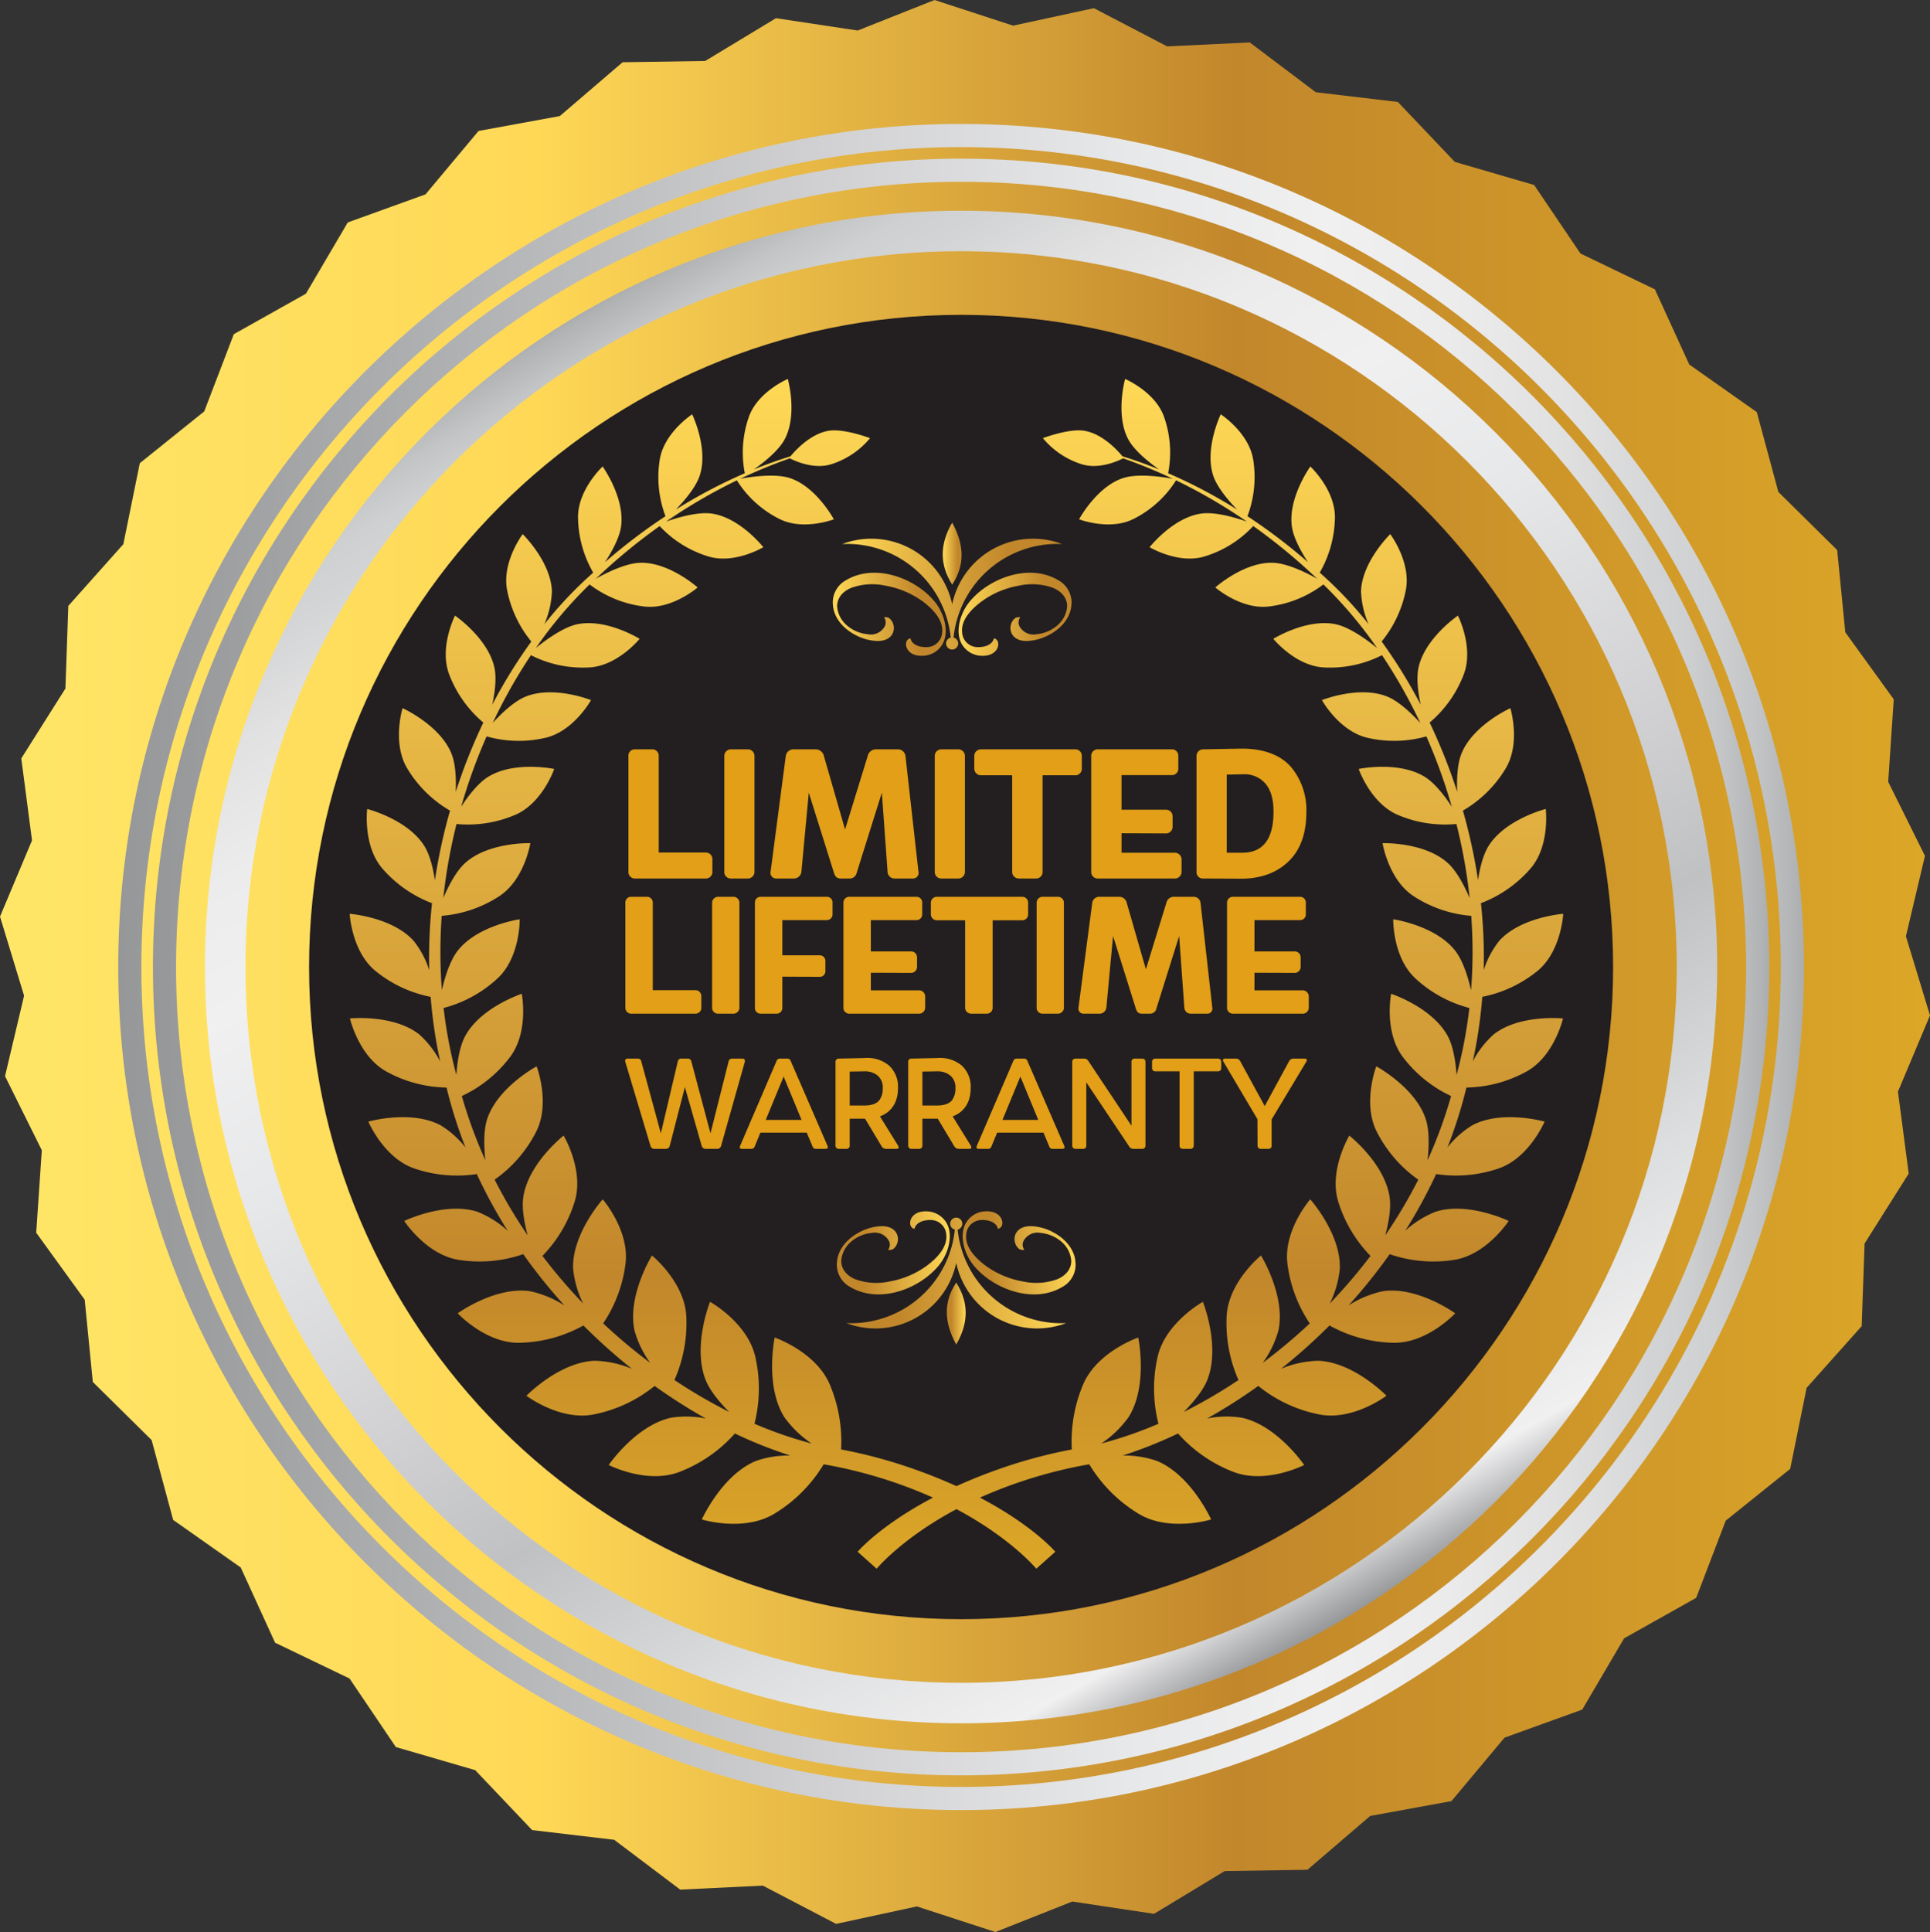 <svg xmlns="http://www.w3.org/2000/svg" xmlns:xlink="http://www.w3.org/1999/xlink" viewBox="0 0 471.325 471.706"><rect x="0" y="0" width="471.325" height="471.706" fill="#333333" stroke="none"/><defs><style> .be7d3ee7-26ac-48e5-a778-16540482d3a6 { fill: url(#b70494a1-d367-4ab7-85c7-484871491715); } .b964ed3f-6cc3-427d-a6b6-1ea2deb5200f { fill: url(#ff949782-98cb-4ff8-b219-129244f37e87); } .aa2c2e90-2f76-4046-a743-cfbccaabb384 { fill: url(#b5fad3f9-289b-4bf4-8df1-9e7f26dc57bc); } .f0236f1e-e8d8-4ed0-89ea-2f77b52fa3b5 { fill: url(#e99a9bb2-d8b9-47cb-8beb-809a361e8916); } .f519ea98-29bc-480e-b4b9-66ed99f8eb09 { fill: #231f20; } .f8e56ad1-c0d5-4e2c-a88d-45685078f0e2 { fill: url(#a864315f-01e7-4c61-bad2-963f6b624ba9); } .a1316ca5-4a36-4841-b90d-70a1856e8951 { fill: url(#bd3b711b-634d-43c6-99ec-688e4907b431); } .f0fb2662-c32e-49fa-abdf-90a19a226e9a { fill: url(#b2efbf19-9c77-4b0d-8e8f-56441af1c145); } .acb07e21-a22a-47a1-8eab-024a3987a391 { fill: url(#adc03efe-02b0-409e-9010-00995797441b); } .ace6c801-cd7f-48aa-a081-9fdff29cbd2d { fill: url(#b5336c69-28dc-47e9-a213-ce8d8868f643); } .a1fc0ca7-55d6-46c7-8960-330eaff51f7a { fill: url(#b3b486db-6995-423a-8d95-d2aaa4713329); } .ee0f9574-b6a5-41ea-b310-b619b9d1b44d { fill: url(#ea51dc4c-fcc6-4593-b67a-886991e4eafd); } .fa65937d-daa6-45ec-b4e6-45f5fc79a955 { fill: url(#b200f47b-049a-49fb-af89-6c525dd1b95a); } .bfb289a9-f8e5-4b09-9f35-195bc9d0aa6c { fill: url(#e9d75c9d-7142-46fe-8b65-00a75d20b1ba); } .b427edb1-c305-42ba-91f3-52471266ddd9 { fill: #e29f17; } </style><linearGradient id="b70494a1-d367-4ab7-85c7-484871491715" y1="235.853" x2="471.325" y2="235.853" gradientUnits="userSpaceOnUse"><stop offset="0" stop-color="#ffe667"></stop><stop offset="0.272" stop-color="#ffd857"></stop><stop offset="0.279" stop-color="#ffd856"></stop><stop offset="0.64" stop-color="#c2872b"></stop><stop offset="1" stop-color="#dca727"></stop></linearGradient><linearGradient id="ff949782-98cb-4ff8-b219-129244f37e87" x1="37.347" y1="236.1" x2="432.069" y2="236.1" gradientUnits="userSpaceOnUse"><stop offset="0" stop-color="#969799"></stop><stop offset="0.309" stop-color="#c0c1c3"></stop><stop offset="0.412" stop-color="#d0d0d2"></stop><stop offset="0.599" stop-color="#e7e8e9"></stop><stop offset="0.715" stop-color="#f0f0f1"></stop><stop offset="0.793" stop-color="#ececed"></stop><stop offset="0.867" stop-color="#e1e1e2"></stop><stop offset="0.921" stop-color="#d3d4d5"></stop><stop offset="0.947" stop-color="#cfd0d1"></stop><stop offset="0.971" stop-color="#c4c5c6"></stop><stop offset="0.995" stop-color="#b1b3b4"></stop><stop offset="1" stop-color="#abadae"></stop></linearGradient><linearGradient id="b5fad3f9-289b-4bf4-8df1-9e7f26dc57bc" x1="28.872" y1="236.1" x2="440.544" y2="236.1" xlink:href="#ff949782-98cb-4ff8-b219-129244f37e87"></linearGradient><linearGradient id="e99a9bb2-d8b9-47cb-8beb-809a361e8916" x1="327.014" y1="395.98" x2="142.399" y2="76.219" gradientUnits="userSpaceOnUse"><stop offset="0" stop-color="#969799"></stop><stop offset="0.049" stop-color="#f0f0f1"></stop><stop offset="0.164" stop-color="#dddedf"></stop><stop offset="0.309" stop-color="#c0c1c3"></stop><stop offset="0.412" stop-color="#d0d0d2"></stop><stop offset="0.599" stop-color="#e7e8e9"></stop><stop offset="0.715" stop-color="#f0f0f1"></stop><stop offset="0.793" stop-color="#ececed"></stop><stop offset="0.867" stop-color="#e1e1e2"></stop><stop offset="0.921" stop-color="#d3d4d5"></stop><stop offset="0.947" stop-color="#cfd0d1"></stop><stop offset="0.971" stop-color="#c4c5c6"></stop><stop offset="0.995" stop-color="#b1b3b4"></stop><stop offset="1" stop-color="#abadae"></stop></linearGradient><linearGradient id="a864315f-01e7-4c61-bad2-963f6b624ba9" x1="233.577" y1="383.001" x2="233.577" y2="92.524" gradientUnits="userSpaceOnUse"><stop offset="0" stop-color="#dca727"></stop><stop offset="0.247" stop-color="#c2872b"></stop><stop offset="1" stop-color="#ffd856"></stop></linearGradient><linearGradient id="bd3b711b-634d-43c6-99ec-688e4907b431" x1="235.098" y1="305.888" x2="262.652" y2="305.888" gradientUnits="userSpaceOnUse"><stop offset="0.247" stop-color="#c2872b"></stop><stop offset="1" stop-color="#ffd856"></stop></linearGradient><linearGradient id="b2efbf19-9c77-4b0d-8e8f-56441af1c145" x1="231.222" y1="320.701" x2="235.825" y2="320.701" xlink:href="#bd3b711b-634d-43c6-99ec-688e4907b431"></linearGradient><linearGradient id="adc03efe-02b0-409e-9010-00995797441b" x1="206.689" y1="310.818" x2="260.353" y2="310.818" xlink:href="#bd3b711b-634d-43c6-99ec-688e4907b431"></linearGradient><linearGradient id="b5336c69-28dc-47e9-a213-ce8d8868f643" x1="204.383" y1="305.888" x2="231.949" y2="305.888" xlink:href="#bd3b711b-634d-43c6-99ec-688e4907b431"></linearGradient><linearGradient id="b3b486db-6995-423a-8d95-d2aaa4713329" x1="14882.91" y1="3162.081" x2="14910.466" y2="3162.081" gradientTransform="translate(15113.861 3312.061) rotate(180)" xlink:href="#bd3b711b-634d-43c6-99ec-688e4907b431"></linearGradient><linearGradient id="ea51dc4c-fcc6-4593-b67a-886991e4eafd" x1="14879.035" y1="3176.894" x2="14883.638" y2="3176.894" gradientTransform="translate(15113.861 3312.061) rotate(180)" xlink:href="#bd3b711b-634d-43c6-99ec-688e4907b431"></linearGradient><linearGradient id="b200f47b-049a-49fb-af89-6c525dd1b95a" x1="14854.503" y1="3167.01" x2="14908.166" y2="3167.01" gradientTransform="translate(15113.861 3312.061) rotate(180)" xlink:href="#bd3b711b-634d-43c6-99ec-688e4907b431"></linearGradient><linearGradient id="e9d75c9d-7142-46fe-8b65-00a75d20b1ba" x1="14852.197" y1="3162.081" x2="14879.763" y2="3162.081" gradientTransform="translate(15113.861 3312.061) rotate(180)" xlink:href="#bd3b711b-634d-43c6-99ec-688e4907b431"></linearGradient></defs><g id="accbcafa-b65c-4150-8f12-711a3fa9b26b" data-name="Layer 2"><g id="e0b60ed3-5b24-4580-a6a3-f8eddc88b588" data-name="Award &amp; Guarantee Badges"><g><polygon class="be7d3ee7-26ac-48e5-a778-16540482d3a6" points="471.325 247.917 465.443 228.602 470.094 208.959 461.116 190.884 462.473 170.738 450.641 154.381 448.655 134.294 434.295 120.115 429.035 100.624 412.535 88.995 404.139 70.641 385.955 61.888 374.654 45.167 355.271 39.52 341.368 24.892 321.323 22.517 305.201 10.36 285.039 11.325 267.138 1.997 247.409 6.259 228.221 0 209.454 7.453 189.5 4.441 172.228 14.882 152.04 15.199 136.716 28.337 116.862 31.973 103.91 47.456 84.926 54.308 74.705 71.708 57.095 81.592 49.876 100.443 34.141 113.087 30.117 132.865 16.679 147.932 15.976 168.102 5.198 185.171 7.818 205.185 0 223.794 5.88 243.104 1.227 262.745 10.209 280.83 8.843 300.97 20.683 317.325 22.665 337.411 37.026 351.599 42.282 371.086 58.786 382.71 67.181 401.073 85.368 409.82 96.669 426.548 116.05 432.188 129.954 446.821 149.996 449.192 166.118 461.358 186.289 460.379 204.184 469.721 223.911 465.46 243.095 471.706 261.869 464.263 281.82 467.268 299.094 456.824 319.283 456.512 334.607 443.374 354.462 439.74 367.414 424.257 386.399 417.401 396.62 400.002 414.227 390.115 421.441 371.271 437.181 358.628 441.198 338.843 454.643 323.781 455.352 303.604 466.125 286.534 463.497 266.524 471.325 247.917"></polygon><g><path class="b964ed3f-6cc3-427d-a6b6-1ea2deb5200f" d="M234.708,38.738c-108.824,0-197.36,88.535-197.36,197.361s88.536,197.362,197.36,197.362c108.826,0,197.362-88.537,197.362-197.362S343.533,38.738,234.708,38.738Zm0,389.074c-105.878,0-191.713-85.834-191.713-191.713S128.83,44.387,234.708,44.387C340.588,44.387,426.42,130.22,426.42,236.1S340.588,427.812,234.708,427.812Z"></path><path class="aa2c2e90-2f76-4046-a743-cfbccaabb384" d="M234.708,30.264C121.21,30.264,28.872,122.602,28.872,236.1S121.21,441.935,234.708,441.935,440.544,349.599,440.544,236.1,348.207,30.264,234.708,30.264Zm0,406.022c-110.383,0-200.187-89.804-200.187-200.186S124.325,35.913,234.708,35.913,434.894,125.717,434.894,236.1,345.091,436.286,234.708,436.286Z"></path></g><path class="f0236f1e-e8d8-4ed0-89ea-2f77b52fa3b5" d="M234.708,51.448C132.89,51.448,50.056,134.283,50.056,236.1S132.89,420.75,234.708,420.75c101.816,0,184.65-82.834,184.65-184.65S336.523,51.448,234.708,51.448Zm0,359.415c-96.367,0-174.764-78.397-174.764-174.764S138.341,61.335,234.708,61.335,409.471,139.734,409.471,236.1,331.073,410.863,234.708,410.863Z"></path><path class="f519ea98-29bc-480e-b4b9-66ed99f8eb09" d="M234.708,76.87C146.91,76.87,75.48,148.3,75.48,236.1s71.43,159.228,159.227,159.228c87.8,0,159.229-71.43,159.229-159.228S322.508,76.87,234.708,76.87Z"></path></g><path class="f8e56ad1-c0d5-4e2c-a88d-45685078f0e2" d="M372.75,261.634c6.82-3.719,8.95-12.979,8.95-12.979s-10.538-1.072-16.875,3.855a23.137,23.137,0,0,0-5.153,6.625,116.424,116.424,0,0,0,2.317-15.754,30.862,30.862,0,0,0,13.351-6.221c5.942-4.746,6.417-14.05,6.417-14.05s-10.34.758-15.623,6.593a22.537,22.537,0,0,0-3.796,7.132,125.65,125.65,0,0,0-.676-16.324,30.195,30.195,0,0,0,12.015-8.348c4.932-5.594,3.805-14.651,3.805-14.651s-9.854,2.493-13.949,9.021c-1.368,2.174-2.147,5.463-2.585,8.349a134.73,134.73,0,0,0-3.693-16.963A29.431,29.431,0,0,0,367.66,187.69c3.808-6.237,1.187-14.788,1.187-14.788s-9.093,4.082-11.934,11.081c-1.043,2.569-1.173,6.317-1.049,9.35a137.686,137.686,0,0,0-6.731-16.917,28.801,28.801,0,0,0,8.282-11.631c2.613-6.667-1.379-14.476-1.379-14.476s-8.072,5.488-9.628,12.728c-.56,2.601-.077,6.148.54,9.024a126.183,126.183,0,0,0-9.536-15.435,28.383,28.383,0,0,0,5.887-12.478c1.386-6.884-3.788-13.737-3.788-13.737s-6.866,6.668-7.137,13.923a22.289,22.289,0,0,0,1.842,8.056,97.662,97.662,0,0,0-11.925-12.582,27.713,27.713,0,0,0,3.705-13.296c.169-6.875-5.997-12.614-5.997-12.614s-5.489,7.606-4.509,14.651c.385,2.797,2.299,6.218,3.917,8.699A137.865,137.865,0,0,0,304.639,126.03a26.98,26.98,0,0,0,1.417-13.721c-1.015-6.664-7.939-11.152-7.939-11.152s-4.002,8.277-1.861,14.906c.94,2.902,3.793,6.216,5.854,8.347a125.448,125.448,0,0,0-16.84-8.867,26.325,26.325,0,0,0-.943-13.607c-2.105-6.263-9.564-9.411-9.564-9.411s-2.438,8.663.749,14.701c1.491,2.818,5.163,5.713,7.522,7.377-3.517-1.428-6.535-2.458-8.916-3.189-1.071-1.306-4.781-5.463-9.261-6.229-3.793-.646-10.175,1.794-10.175,1.794a20.247,20.247,0,0,0,9.237,6.288c4.466,1.535,9.435-.88,10.353-1.362a123.071,123.071,0,0,1,12.137,4.99c-2.289-.429-8.429-1.386-12.141-.172-6.481,2.129-10.745,10.065-10.745,10.065s7.558,2.902,13.415-.146a25.931,25.931,0,0,0,10.264-9.369,130.693,130.693,0,0,1,17.303,10.083c-2.693-.945-7.725-2.459-11.177-1.962-6.898.983-12.584,8.206-12.584,8.206s7.074,4.253,13.504,2.231a26.844,26.844,0,0,0,11.806-7.397A139.922,139.922,0,0,1,320.59,140.301c.365.325.731.675,1.092,1.009-2.563-1.435-7.281-3.792-10.797-3.907-7.106-.235-14.097,6.025-14.097,6.025s6.366,5.524,13.184,4.633a27.335,27.335,0,0,0,13.208-5.373,103.841,103.841,0,0,1,13.123,15.534c-2.332-1.901-6.629-5.074-10.116-5.81-7.098-1.49-15.223,3.558-15.223,3.558s5.404,6.677,12.413,6.991A27.965,27.965,0,0,0,337.5,159.96a127.412,127.412,0,0,1,9.349,16.554c-2.114-2.303-5.237-5.303-8.092-6.451-6.869-2.758-15.932.873-15.932.873s4.243,7.668,11.233,9.222a28.793,28.793,0,0,0,14.276-.368,135.381,135.381,0,0,1,6.212,17.179c-1.704-2.593-4.11-5.751-6.571-7.281-6.419-3.99-16.166-1.945-16.166-1.945s2.907,8.459,9.655,11.261a29.447,29.447,0,0,0,14.212,2.176,130.346,130.346,0,0,1,3.228,18.1c-1.251-2.925-3.134-6.599-5.366-8.597-5.735-5.147-15.899-4.82-15.899-4.82s1.424,9.015,7.712,13.024a30.078,30.078,0,0,0,13.941,4.716,120.714,120.714,0,0,1-.041,18.154c-.741-3.172-1.986-7.234-3.89-9.654-4.858-6.189-15.122-7.66-15.122-7.66s-.165,9.313,5.44,14.46A30.69,30.69,0,0,0,358.832,246.1a112.078,112.078,0,0,1-3.122,16.364c-.226-3.158-.786-6.94-2.131-9.452-3.789-7.081-13.848-10.376-13.848-10.376s-1.812,9.332,2.905,15.488a31.421,31.421,0,0,0,11.741,9.479,112.336,112.336,0,0,1-5.75,15.668c.346-3.244.473-7.223-.447-10.033-2.555-7.785-12.076-12.884-12.076-12.884s-3.482,9.055.179,16.081a31.984,31.984,0,0,0,10.08,11.583,121.803,121.803,0,0,1-8.067,13.592c.812-3.023,1.459-6.552,1.071-9.271-1.178-8.267-9.849-15.079-9.849-15.079s-5.1,8.486-2.681,16.193a32.832,32.832,0,0,0,7.851,13.182,130.6,130.6,0,0,1-9.953,11.635,24.61,24.61,0,0,0,2.463-8.553c.276-8.523-7.23-16.896-7.23-16.896s-6.627,7.617-5.556,15.793a33.502,33.502,0,0,0,5.445,14.5,135.048,135.048,0,0,1-11.503,9.643,24.678,24.678,0,0,0,3.856-7.957c1.788-8.513-4.271-18.265-4.271-18.265s-8.009,6.483-8.381,14.889a34.255,34.255,0,0,0,2.892,15.515,124.727,124.727,0,0,1-13.381,7.799c2.303-2.317,4.682-5.143,5.744-7.78,3.303-8.246-1.058-19.114-1.058-19.114s-9.198,5.097-11.062,13.481a34.849,34.849,0,0,0,.212,16.292,98.955,98.955,0,0,1-13.961,4.821,25.921,25.921,0,0,0,6.696-6.487c4.782-7.694,2.326-19.391,2.326-19.391s-10.146,3.487-13.504,11.583a35.772,35.772,0,0,0-2.717,15.748,120.998,120.998,0,0,0-18.052,4.883c-3.708,1.315-7.069,2.687-10.112,4.07-3.042-1.384-6.403-2.756-10.111-4.07a120.374,120.374,0,0,0-18.065-4.883,35.766,35.766,0,0,0-2.715-15.748c-3.36-8.096-13.504-11.583-13.504-11.583s-2.456,11.696,2.325,19.391a25.786,25.786,0,0,0,6.69,6.481,98.426,98.426,0,0,1-13.953-4.821,34.943,34.943,0,0,0,.217-16.286c-1.868-8.385-11.067-13.481-11.067-13.481s-4.355,10.868-1.056,19.114c1.056,2.636,3.435,5.459,5.734,7.771a125.02,125.02,0,0,1-13.374-7.796,34.262,34.262,0,0,0,2.9-15.509c-.383-8.405-8.384-14.889-8.384-14.889s-6.06,9.752-4.274,18.265a24.573,24.573,0,0,0,3.841,7.94,134.296,134.296,0,0,1-11.485-9.635,33.508,33.508,0,0,0,5.447-14.492c1.065-8.176-5.558-15.793-5.558-15.793s-7.498,8.374-7.233,16.896a24.609,24.609,0,0,0,2.455,8.539,131.566,131.566,0,0,1-9.94-11.627,32.87,32.87,0,0,0,7.847-13.176c2.419-7.707-2.681-16.193-2.681-16.193s-8.669,6.812-9.85,15.079c-.392,2.713.257,6.235,1.065,9.255a121.639,121.639,0,0,1-8.058-13.581,31.967,31.967,0,0,0,10.081-11.577c3.653-7.026.173-16.081.173-16.081s-9.523,5.099-12.078,12.884c-.913,2.802-.791,6.768-.449,10.008A112.404,112.404,0,0,1,112.783,267.6,31.324,31.324,0,0,0,124.52,258.124c4.714-6.156,2.9-15.488,2.9-15.488s-10.061,3.295-13.845,10.376c-1.343,2.506-1.903,6.27-2.131,9.424A112.57,112.57,0,0,1,108.329,246.1a30.763,30.763,0,0,0,13.143-7.196c5.609-5.146,5.442-14.46,5.442-14.46s-10.266,1.471-15.127,7.66c-1.895,2.415-3.139,6.454-3.879,9.625a121.357,121.357,0,0,1-.036-18.126,30.043,30.043,0,0,0,13.931-4.715c6.287-4.01,7.711-13.024,7.711-13.024s-10.166-.327-15.896,4.82c-2.226,1.99-4.106,5.639-5.354,8.557a130.671,130.671,0,0,1,3.222-18.057,29.499,29.499,0,0,0,14.205-2.179c6.752-2.802,9.655-11.261,9.655-11.261s-9.748-2.046-16.165,1.945c-2.455,1.524-4.852,4.665-6.554,7.254a135.388,135.388,0,0,1,6.203-17.15,28.77,28.77,0,0,0,14.265.367c6.994-1.554,11.236-9.222,11.236-9.222s-9.06-3.631-15.932-.873c-2.85,1.143-5.963,4.13-8.071,6.433a127.754,127.754,0,0,1,9.333-16.534,27.987,27.987,0,0,0,14.123,3c7.011-.314,12.415-6.991,12.415-6.991s-8.127-5.048-15.23-3.558c-3.473.73-7.75,3.882-10.09,5.786a103.59,103.59,0,0,1,13.107-15.506,27.343,27.343,0,0,0,13.198,5.368c6.826.892,13.184-4.633,13.184-4.633s-6.989-6.26-14.096-6.025c-3.503.114-8.203,2.457-10.773,3.891.36-.329.715-.671,1.079-.993A139.157,139.157,0,0,1,161.1,128.443a26.897,26.897,0,0,0,11.802,7.388C179.331,137.853,186.41,133.6,186.41,133.6s-5.686-7.222-12.582-8.206c-3.438-.495-8.451,1.003-11.153,1.951a130.678,130.678,0,0,1,17.281-10.066,25.962,25.962,0,0,0,10.264,9.364c5.856,3.048,13.413.146,13.413.146s-4.262-7.936-10.739-10.065c-3.705-1.211-9.829-.261-12.132.169a123.141,123.141,0,0,1,12.124-4.986c.931.487,5.891,2.894,10.351,1.361a20.245,20.245,0,0,0,9.235-6.288s-6.375-2.44-10.174-1.794c-4.482.766-8.195,4.93-9.261,6.23-2.385.735-5.404,1.762-8.92,3.192,2.359-1.663,6.037-4.562,7.526-7.382,3.194-6.038.749-14.701.749-14.701s-7.457,3.147-9.562,9.411a26.339,26.339,0,0,0-.943,13.611,125.326,125.326,0,0,0-16.849,8.871c2.064-2.127,4.925-5.449,5.862-8.355,2.139-6.629-1.863-14.906-1.863-14.906s-6.923,4.488-7.931,11.152a26.928,26.928,0,0,0,1.413,13.726,138.283,138.283,0,0,0-14.781,11.231c1.62-2.48,3.545-5.911,3.934-8.716.972-7.045-4.505-14.651-4.505-14.651s-6.175,5.739-6.006,12.614a27.611,27.611,0,0,0,3.708,13.301,97.894,97.894,0,0,0-11.935,12.593,22.155,22.155,0,0,0,1.847-8.072c-.27-7.254-7.134-13.923-7.134-13.923s-5.177,6.854-3.79,13.737a28.432,28.432,0,0,0,5.89,12.483A126.031,126.031,0,0,0,120.21,172.07c.62-2.879,1.1-6.43.538-9.033-1.557-7.24-9.629-12.728-9.629-12.728s-3.985,7.809-1.377,14.476A28.807,28.807,0,0,0,118.03,176.416a137.678,137.678,0,0,0-6.739,16.942c.123-3.038,0-6.8-1.043-9.375-2.846-6.999-11.941-11.081-11.941-11.081s-2.623,8.551,1.189,14.788a29.439,29.439,0,0,0,10.409,10.234,134.645,134.645,0,0,0-3.694,16.995c-.441-2.893-1.22-6.2-2.592-8.384-4.095-6.528-13.946-9.021-13.946-9.021s-1.127,9.057,3.804,14.651a30.178,30.178,0,0,0,12.025,8.352,124.585,124.585,0,0,0-.676,16.357,22.583,22.583,0,0,0-3.815-7.169c-5.271-5.835-15.615-6.593-15.615-6.593s.472,9.304,6.42,14.05a30.814,30.814,0,0,0,13.359,6.225,116.194,116.194,0,0,0,2.322,15.774,23.259,23.259,0,0,0-5.17-6.649c-6.341-4.928-16.864-3.855-16.864-3.855s2.128,9.26,8.94,12.979a31.295,31.295,0,0,0,14.645,3.887,113.934,113.934,0,0,0,4.633,14.646,22.896,22.896,0,0,0-6.097-5.44c-7.247-3.832-17.633-.888-17.633-.888s3.78,8.935,11.285,11.46a32.108,32.108,0,0,0,15.201,1.345,122.603,122.603,0,0,0,7.54,13.843,24.194,24.194,0,0,0-7.375-4.629c-7.954-2.562-17.879,2.237-17.879,2.237s5.383,8.3,13.372,9.512a32.648,32.648,0,0,0,15.686-1.403,133.833,133.833,0,0,0,10.044,12.514,25.08,25.08,0,0,0-8.48-3.483c-8.45-1.169-17.565,5.41-17.565,5.41s6.872,7.393,15.121,7.192a33.347,33.347,0,0,0,15.571-4.224,139.028,139.028,0,0,0,11.843,10.582,25.427,25.427,0,0,0-9.062-1.967c-8.695.323-16.692,8.545-16.692,8.545s8.218,6.214,16.472,4.551a34.064,34.064,0,0,0,14.835-6.949,133.206,133.206,0,0,0,12.51,7.955,24.22,24.22,0,0,0-8.457-.198c-8.68,1.868-15.263,11.551-15.263,11.551s9.363,4.785,17.367,1.649a34.86,34.86,0,0,0,13.441-9.344,108.454,108.454,0,0,0,13.525,5.383,24.212,24.212,0,0,0-8.316,1.297c-8.395,3.415-13.283,14.31-13.283,14.31s10.248,3.148,17.733-1.414a35.452,35.452,0,0,0,12.022-12.056,113.24,113.24,0,0,1,26.702,8.135c-13.065,6.871-18.402,13.219-18.402,13.219l4.643,4.14s6.087-7.402,19.491-14.546c13.404,7.144,19.491,14.546,19.491,14.546l4.643-4.14s-5.337-6.348-18.401-13.219a113.217,113.217,0,0,1,26.692-8.135,35.503,35.503,0,0,0,12.017,12.056c7.49,4.562,17.744,1.414,17.744,1.414s-4.896-10.896-13.29-14.31a24.206,24.206,0,0,0-8.313-1.297,108.257,108.257,0,0,0,13.523-5.381,34.849,34.849,0,0,0,13.446,9.342c8,3.136,17.36-1.649,17.36-1.649s-6.578-9.683-15.258-11.551a24.28,24.28,0,0,0-8.456.197,132.533,132.533,0,0,0,12.508-7.954,34.022,34.022,0,0,0,14.831,6.949c8.251,1.663,16.471-4.551,16.471-4.551s-7.993-8.222-16.686-8.545a25.435,25.435,0,0,0-9.06,1.965,139.259,139.259,0,0,0,11.841-10.579,33.339,33.339,0,0,0,15.566,4.223c8.251.2,15.128-7.192,15.128-7.192s-9.115-6.579-17.567-5.41a25.111,25.111,0,0,0-8.476,3.478,132.881,132.881,0,0,0,10.041-12.506,32.641,32.641,0,0,0,15.682,1.4c7.99-1.212,13.374-9.512,13.374-9.512s-9.921-4.8-17.879-2.237a24.122,24.122,0,0,0-7.362,4.615,123.112,123.112,0,0,0,7.531-13.829,32.092,32.092,0,0,0,15.197-1.345c7.501-2.524,11.288-11.46,11.288-11.46s-10.392-2.944-17.64.888a22.837,22.837,0,0,0-6.081,5.422,113.111,113.111,0,0,0,4.627-14.628A31.379,31.379,0,0,0,372.75,261.634Z"></path><g><path class="a1316ca5-4a36-4841-b90d-70a1856e8951" d="M238.498,309.774c4.984,5.321,14.201,8.447,20.932,4.436a6.175,6.175,0,0,0,3.19-6.196c-.21-2.58-1.975-5.257-5.237-7.049a12.394,12.394,0,0,0-5.412-1.593c-4.86-.184-5.073,4.327-2.885,5.695.047.03,1.139.198,1.067.074a2.068,2.068,0,0,1-.171-2.202,3.881,3.881,0,0,1,4.205-1.912,9.018,9.018,0,0,1,5.214,2.305,6.715,6.715,0,0,1,2.201,4.453c.032,1.79-1.002,3.498-3.373,4.527a15.088,15.088,0,0,1-8.49.546,21.823,21.823,0,0,1-8.947-3.766c-2.476-1.824-5.177-4.57-4.832-7.658a3.776,3.776,0,0,1,3.342-3.538c1.063-.136,3.907.047,4.407,2.113,1.975-.274,1.472-4.815-3.616-4.211a5.712,5.712,0,0,0-3.842,2.252c-1.108,1.459-1.548,3.676-.732,6.606A12.47,12.47,0,0,0,238.498,309.774Z"></path><path class="f0fb2662-c32e-49fa-abdf-90a19a226e9a" d="M233.517,328.265c2.932-5.044,3.218-10.089,0-15.127C230.175,318.176,230.753,323.221,233.517,328.265Z"></path><path class="acb07e21-a22a-47a1-8eab-024a3987a391" d="M233.18,300.205A25.475,25.475,0,0,1,207.904,323.07c-.406,0-.817-.017-1.215-.031a19.908,19.908,0,0,0,7.14,1.306,20.166,20.166,0,0,0,19.688-16.025,20.194,20.194,0,0,0,19.701,16.025,19.926,19.926,0,0,0,7.136-1.306c-.408.015-.804.031-1.208.031a25.461,25.461,0,0,1-25.282-22.865,1.478,1.478,0,1,0-.684,0Z"></path><path class="ace6c801-cd7f-48aa-a081-9fdff29cbd2d" d="M207.613,314.211c6.734,4.011,15.952.885,20.938-4.436a12.432,12.432,0,0,0,2.974-5.117c.822-2.93.382-5.146-.729-6.606a5.744,5.744,0,0,0-3.843-2.252c-5.085-.605-5.588,3.937-3.633,4.211.519-2.066,3.357-2.249,4.427-2.113a3.798,3.798,0,0,1,3.339,3.538c.35,3.088-2.354,5.834-4.847,7.658a21.745,21.745,0,0,1-8.931,3.766,15.079,15.079,0,0,1-8.492-.546c-2.368-1.029-3.401-2.737-3.375-4.527a6.783,6.783,0,0,1,2.208-4.453,8.926,8.926,0,0,1,5.21-2.305,3.892,3.892,0,0,1,4.206,1.912,2.108,2.108,0,0,1-.165,2.202c-.077.124,1.017-.044,1.045-.074,2.203-1.368,1.977-5.88-2.87-5.695a12.302,12.302,0,0,0-5.409,1.593c-3.28,1.792-5.025,4.469-5.255,7.049A6.213,6.213,0,0,0,207.613,314.211Z"></path></g><g><path class="a1fc0ca7-55d6-46c7-8960-330eaff51f7a" d="M227.549,146.092c-4.986-5.321-14.2-8.445-20.932-4.435a6.171,6.171,0,0,0-3.19,6.195c.211,2.582,1.977,5.256,5.24,7.05a12.356,12.356,0,0,0,5.409,1.592c4.861.186,5.074-4.329,2.885-5.695-.046-.03-1.138-.197-1.065-.075a2.082,2.082,0,0,1,.172,2.203,3.89,3.89,0,0,1-4.208,1.914,9.027,9.027,0,0,1-5.216-2.308,6.715,6.715,0,0,1-2.199-4.453c-.033-1.788,1.001-3.496,3.373-4.527a15.085,15.085,0,0,1,8.488-.543,21.782,21.782,0,0,1,8.948,3.765c2.476,1.823,5.179,4.57,4.832,7.656a3.77,3.77,0,0,1-3.342,3.539c-1.064.136-3.908-.046-4.405-2.113-1.976.274-1.473,4.816,3.612,4.211a5.706,5.706,0,0,0,3.845-2.251c1.111-1.459,1.551-3.676.731-6.606A12.478,12.478,0,0,0,227.549,146.092Z"></path><path class="ee0f9574-b6a5-41ea-b310-b619b9d1b44d" d="M232.531,127.603c-2.933,5.046-3.219,10.088,0,15.129C235.873,137.69,235.295,132.648,232.531,127.603Z"></path><path class="fa65937d-daa6-45ec-b4e6-45f5fc79a955" d="M232.868,155.662a25.475,25.475,0,0,1,25.277-22.864c.406,0,.817.016,1.214.031a19.898,19.898,0,0,0-7.14-1.304,20.163,20.163,0,0,0-19.688,16.023,20.191,20.191,0,0,0-19.701-16.023,19.897,19.897,0,0,0-7.135,1.304c.406-.015.802-.031,1.206-.031a25.456,25.456,0,0,1,25.28,22.864,1.48,1.48,0,1,0,.686,0Z"></path><path class="bfb289a9-f8e5-4b09-9f35-195bc9d0aa6c" d="M258.435,141.657c-6.731-4.01-15.952-.886-20.935,4.435a12.416,12.416,0,0,0-2.977,5.119c-.821,2.93-.38,5.146.73,6.606a5.749,5.749,0,0,0,3.841,2.251c5.088.605,5.591-3.937,3.634-4.211-.516,2.067-3.358,2.25-4.425,2.113a3.797,3.797,0,0,1-3.34-3.539c-.351-3.086,2.355-5.833,4.848-7.656A21.686,21.686,0,0,1,248.74,143.01a15.082,15.082,0,0,1,8.492.543c2.368,1.031,3.403,2.739,3.374,4.527a6.752,6.752,0,0,1-2.208,4.453,8.916,8.916,0,0,1-5.209,2.308,3.889,3.889,0,0,1-4.205-1.914,2.103,2.103,0,0,1,.164-2.203c.077-.122-1.018.045-1.046.075-2.202,1.366-1.978,5.88,2.87,5.695a12.281,12.281,0,0,0,5.41-1.592c3.28-1.794,5.026-4.468,5.253-7.05A6.204,6.204,0,0,0,258.435,141.657Z"></path></g><g><path class="b427edb1-c305-42ba-91f3-52471266ddd9" d="M159.269,182.951a1.551,1.551,0,0,1,1.6,1.682v23.523h11.423a1.585,1.585,0,0,1,1.682,1.6V212.81a1.585,1.585,0,0,1-1.6,1.682H155.147a1.585,1.585,0,0,1-1.682-1.6v-28.26a1.551,1.551,0,0,1,1.6-1.682Z"></path><path class="b427edb1-c305-42ba-91f3-52471266ddd9" d="M182.607,182.951a1.607,1.607,0,0,1,1.641,1.641V212.81a1.621,1.621,0,0,1-1.6,1.682h-4.163a1.585,1.585,0,0,1-1.6-1.682V184.591a1.617,1.617,0,0,1,1.682-1.641Z"></path><path class="b427edb1-c305-42ba-91f3-52471266ddd9" d="M219.193,182.951a1.854,1.854,0,0,1,1.928,1.6l3.179,28.301a1.361,1.361,0,0,1-1.333,1.641h-4.491a1.702,1.702,0,0,1-1.723-1.641l-1.395-19.318-6.132,19.523a1.746,1.746,0,0,1-1.723,1.436h-2.133c-.964,0-1.395-.369-1.723-1.436l-6.132-19.523-1.805,19.318a1.849,1.849,0,0,1-1.846,1.641H189.58a1.372,1.372,0,0,1-1.395-1.641l3.691-28.137a1.908,1.908,0,0,1,2.03-1.764h5.168a2.071,2.071,0,0,1,2.133,1.641l5.168,17.924,5.537-17.965a2.063,2.063,0,0,1,2.112-1.6Z"></path><path class="b427edb1-c305-42ba-91f3-52471266ddd9" d="M234,182.951a1.607,1.607,0,0,1,1.641,1.641V212.81a1.621,1.621,0,0,1-1.6,1.682h-4.163a1.585,1.585,0,0,1-1.6-1.682V184.591a1.617,1.617,0,0,1,1.682-1.641Z"></path><path class="b427edb1-c305-42ba-91f3-52471266ddd9" d="M262.505,182.951a1.585,1.585,0,0,1,1.682,1.6v3.138a1.585,1.585,0,0,1-1.682,1.6H254.61V212.81a1.585,1.585,0,0,1-1.6,1.682h-4.225a1.621,1.621,0,0,1-1.6-1.682V189.288h-7.649a1.621,1.621,0,0,1-1.6-1.682v-3.015a1.611,1.611,0,0,1,1.6-1.641Z"></path><path class="b427edb1-c305-42ba-91f3-52471266ddd9" d="M273.887,208.196h13.063a1.647,1.647,0,0,1,1.6,1.682v3.015a1.634,1.634,0,0,1-1.682,1.6H268.084a1.585,1.585,0,0,1-1.6-1.682V184.55a1.585,1.585,0,0,1,1.682-1.6h17.985a1.54,1.54,0,0,1,1.6,1.641v3.056a1.54,1.54,0,0,1-1.6,1.6H273.887v8.449h10.869a1.58,1.58,0,0,1,1.6,1.559v2.687a1.611,1.611,0,0,1-1.764,1.538l-10.705-.041Z"></path><path class="b427edb1-c305-42ba-91f3-52471266ddd9" d="M302.906,182.787c5.558-.102,9.864,1.559,12.387,4.491a16.352,16.352,0,0,1,3.732,10.951q0,7.967-4.43,12.161-4.43,4.184-11.648,4.143l-9.105-.041a1.55,1.55,0,0,1-1.641-1.641V184.55a1.621,1.621,0,0,1,1.682-1.6Zm-3.322,6.337v19.072h3.773q7.66,0,7.649-10.049c0-3.097-.697-5.414-2.071-6.932a6.728,6.728,0,0,0-5.353-2.174Z"></path><path class="b427edb1-c305-42ba-91f3-52471266ddd9" d="M157.969,218.955a1.404,1.404,0,0,1,1.447,1.522v21.282h10.335a1.434,1.434,0,0,1,1.522,1.447V245.97a1.434,1.434,0,0,1-1.447,1.522H154.24a1.434,1.434,0,0,1-1.522-1.447V220.476a1.404,1.404,0,0,1,1.447-1.522Z"></path><path class="b427edb1-c305-42ba-91f3-52471266ddd9" d="M179.084,218.955a1.454,1.454,0,0,1,1.484,1.484V245.97a1.467,1.467,0,0,1-1.447,1.522H175.355a1.434,1.434,0,0,1-1.447-1.522V220.439a1.463,1.463,0,0,1,1.522-1.484Z"></path><path class="b427edb1-c305-42ba-91f3-52471266ddd9" d="M201.888,218.955a1.379,1.379,0,0,1,1.429,1.484v2.765a1.4,1.4,0,0,1-1.429,1.447H191.052v8.591h9.073a1.364,1.364,0,0,1,1.447,1.41v2.431a1.364,1.364,0,0,1-1.447,1.41l-9.073-.037V245.97a1.404,1.404,0,0,1-1.447,1.522h-3.804a1.404,1.404,0,0,1-1.447-1.522V220.402a1.393,1.393,0,0,1,1.447-1.447Z"></path><path class="b427edb1-c305-42ba-91f3-52471266ddd9" d="M212.668,241.795h11.819a1.49,1.49,0,0,1,1.447,1.521v2.728a1.478,1.478,0,0,1-1.522,1.447H207.417A1.434,1.434,0,0,1,205.97,245.97V220.402a1.434,1.434,0,0,1,1.522-1.447h16.273a1.393,1.393,0,0,1,1.447,1.484v2.765a1.393,1.393,0,0,1-1.447,1.447H212.668v7.644h9.834a1.429,1.429,0,0,1,1.447,1.41v2.431a1.457,1.457,0,0,1-1.596,1.392l-9.685-.037Z"></path><path class="b427edb1-c305-42ba-91f3-52471266ddd9" d="M249.555,218.955a1.434,1.434,0,0,1,1.522,1.447v2.839a1.434,1.434,0,0,1-1.522,1.447h-7.144V245.97a1.434,1.434,0,0,1-1.447,1.522h-3.822a1.467,1.467,0,0,1-1.447-1.522V224.688h-6.921a1.467,1.467,0,0,1-1.447-1.522v-2.728a1.457,1.457,0,0,1,1.447-1.484Z"></path><path class="b427edb1-c305-42ba-91f3-52471266ddd9" d="M258.332,218.955a1.454,1.454,0,0,1,1.484,1.484V245.97a1.467,1.467,0,0,1-1.447,1.522h-3.767a1.434,1.434,0,0,1-1.447-1.522V220.439a1.463,1.463,0,0,1,1.522-1.484Z"></path><path class="b427edb1-c305-42ba-91f3-52471266ddd9" d="M291.433,218.955a1.677,1.677,0,0,1,1.744,1.447l2.876,25.605a1.231,1.231,0,0,1-1.206,1.484h-4.064a1.54,1.54,0,0,1-1.559-1.484l-1.262-17.478-5.548,17.664a1.58,1.58,0,0,1-1.559,1.299h-1.93c-.872,0-1.262-.334-1.559-1.299l-5.548-17.664-1.633,17.478a1.673,1.673,0,0,1-1.67,1.484H264.64a1.241,1.241,0,0,1-1.262-1.484l3.34-25.456a1.726,1.726,0,0,1,1.837-1.596h4.676a1.873,1.873,0,0,1,1.93,1.484l4.676,16.217,5.01-16.254a1.867,1.867,0,0,1,1.911-1.447Z"></path><path class="b427edb1-c305-42ba-91f3-52471266ddd9" d="M306.351,241.795H318.17a1.49,1.49,0,0,1,1.447,1.521v2.728a1.478,1.478,0,0,1-1.522,1.447H301.1a1.434,1.434,0,0,1-1.447-1.522V220.402a1.434,1.434,0,0,1,1.522-1.447h16.273a1.393,1.393,0,0,1,1.447,1.484v2.765a1.393,1.393,0,0,1-1.447,1.447H306.351v7.644h9.834a1.429,1.429,0,0,1,1.447,1.41v2.431a1.457,1.457,0,0,1-1.596,1.392l-9.685-.037Z"></path><path class="b427edb1-c305-42ba-91f3-52471266ddd9" d="M181.335,258.464c.447,0,.693.347.534.866l-5.759,20.396a.977.977,0,0,1-1.097.765h-2.627a1.001,1.001,0,0,1-1.04-.765l-4.085-14.306-3.695,14.306a.992.992,0,0,1-1.111.765H159.87a.936.936,0,0,1-1.025-.765l-6.12-20.396c-.159-.477.029-.866.476-.866h2.454a.851.851,0,0,1,.938.62l4.793,17.625,4.143-17.566a.826.826,0,0,1,.909-.679h1.516a.853.853,0,0,1,.88.679l4.677,17.566,4.431-17.596a.815.815,0,0,1,.881-.649Z"></path><path class="b427edb1-c305-42ba-91f3-52471266ddd9" d="M202.099,279.784c.188.475-.029.707-.491.707h-2.31a.807.807,0,0,1-.852-.534l-1.429-3.421H185.701l-1.415,3.421a.815.815,0,0,1-.866.534h-2.18c-.534,0-.693-.232-.505-.707l8.92-20.758a.817.817,0,0,1,.809-.562h1.833a.812.812,0,0,1,.794.562Zm-6.351-6.352-4.374-10.595L187,273.433Z"></path><path class="b427edb1-c305-42ba-91f3-52471266ddd9" d="M219.328,279.726c.275.447.116.765-.346.765h-2.541a1.244,1.244,0,0,1-1.126-.592l-4.056-6.769h-3.753v6.597a.751.751,0,0,1-.794.765h-1.891a.762.762,0,0,1-.78-.794V259.228a.755.755,0,0,1,.809-.765l6.265-.145a8.326,8.326,0,0,1,6.048,1.877,7.059,7.059,0,0,1,2.136,5.484c0,3.465-1.617,5.861-4.403,6.886ZM207.505,269.91h3.609c1.891,0,3.161-.534,3.739-1.458a4.706,4.706,0,0,0,.722-2.772,3.695,3.695,0,0,0-1.313-3.132,4.847,4.847,0,0,0-3.118-.981l-3.638.058Z"></path><path class="b427edb1-c305-42ba-91f3-52471266ddd9" d="M237.078,279.726c.275.447.116.765-.346.765h-2.541a1.244,1.244,0,0,1-1.126-.592l-4.056-6.769h-3.753v6.597a.751.751,0,0,1-.794.765h-1.891a.762.762,0,0,1-.78-.794V259.228a.755.755,0,0,1,.809-.765l6.265-.145a8.326,8.326,0,0,1,6.048,1.877,7.059,7.059,0,0,1,2.136,5.484c0,3.465-1.617,5.861-4.403,6.886ZM225.255,269.91h3.609c1.891,0,3.161-.534,3.739-1.458a4.706,4.706,0,0,0,.722-2.772,3.695,3.695,0,0,0-1.313-3.132,4.847,4.847,0,0,0-3.118-.981l-3.638.058Z"></path><path class="b427edb1-c305-42ba-91f3-52471266ddd9" d="M259.909,279.784c.188.475-.029.707-.491.707h-2.31a.807.807,0,0,1-.852-.534l-1.429-3.421H243.511l-1.415,3.421a.815.815,0,0,1-.866.534h-2.18c-.534,0-.693-.232-.505-.707l8.92-20.758a.818.818,0,0,1,.809-.562h1.833a.812.812,0,0,1,.794.562Zm-6.351-6.352-4.374-10.595L244.81,273.433Z"></path><path class="b427edb1-c305-42ba-91f3-52471266ddd9" d="M278.971,258.464a.755.755,0,0,1,.765.808v20.454a.743.743,0,0,1-.794.765h-2.18a1.174,1.174,0,0,1-1.01-.592l-10.465-15.633v15.46a.727.727,0,0,1-.765.765h-1.891a.762.762,0,0,1-.78-.794V259.228a.755.755,0,0,1,.809-.765h2.122a1.174,1.174,0,0,1,1.01.592l10.523,15.792V259.228a.743.743,0,0,1,.794-.765Z"></path><path class="b427edb1-c305-42ba-91f3-52471266ddd9" d="M297.427,258.464a.772.772,0,0,1,.809.765v1.573a.755.755,0,0,1-.809.766H291.523v18.13a.759.759,0,0,1-.765.794h-1.934a.751.751,0,0,1-.765-.794v-18.13h-5.947a.743.743,0,0,1-.765-.794v-1.501a.755.755,0,0,1,.765-.808Z"></path><path class="b427edb1-c305-42ba-91f3-52471266ddd9" d="M318.642,258.464c.477,0,.635.347.361.765l-8.459,14.074v6.424a.727.727,0,0,1-.765.765h-1.905a.751.751,0,0,1-.765-.794l-.029-6.452-8.3-14.017c-.274-.447-.086-.765.376-.765h2.699a1.103,1.103,0,0,1,.996.592l6.005,10.999,5.976-10.999a1.163,1.163,0,0,1,1.025-.592Z"></path></g></g></g></svg>